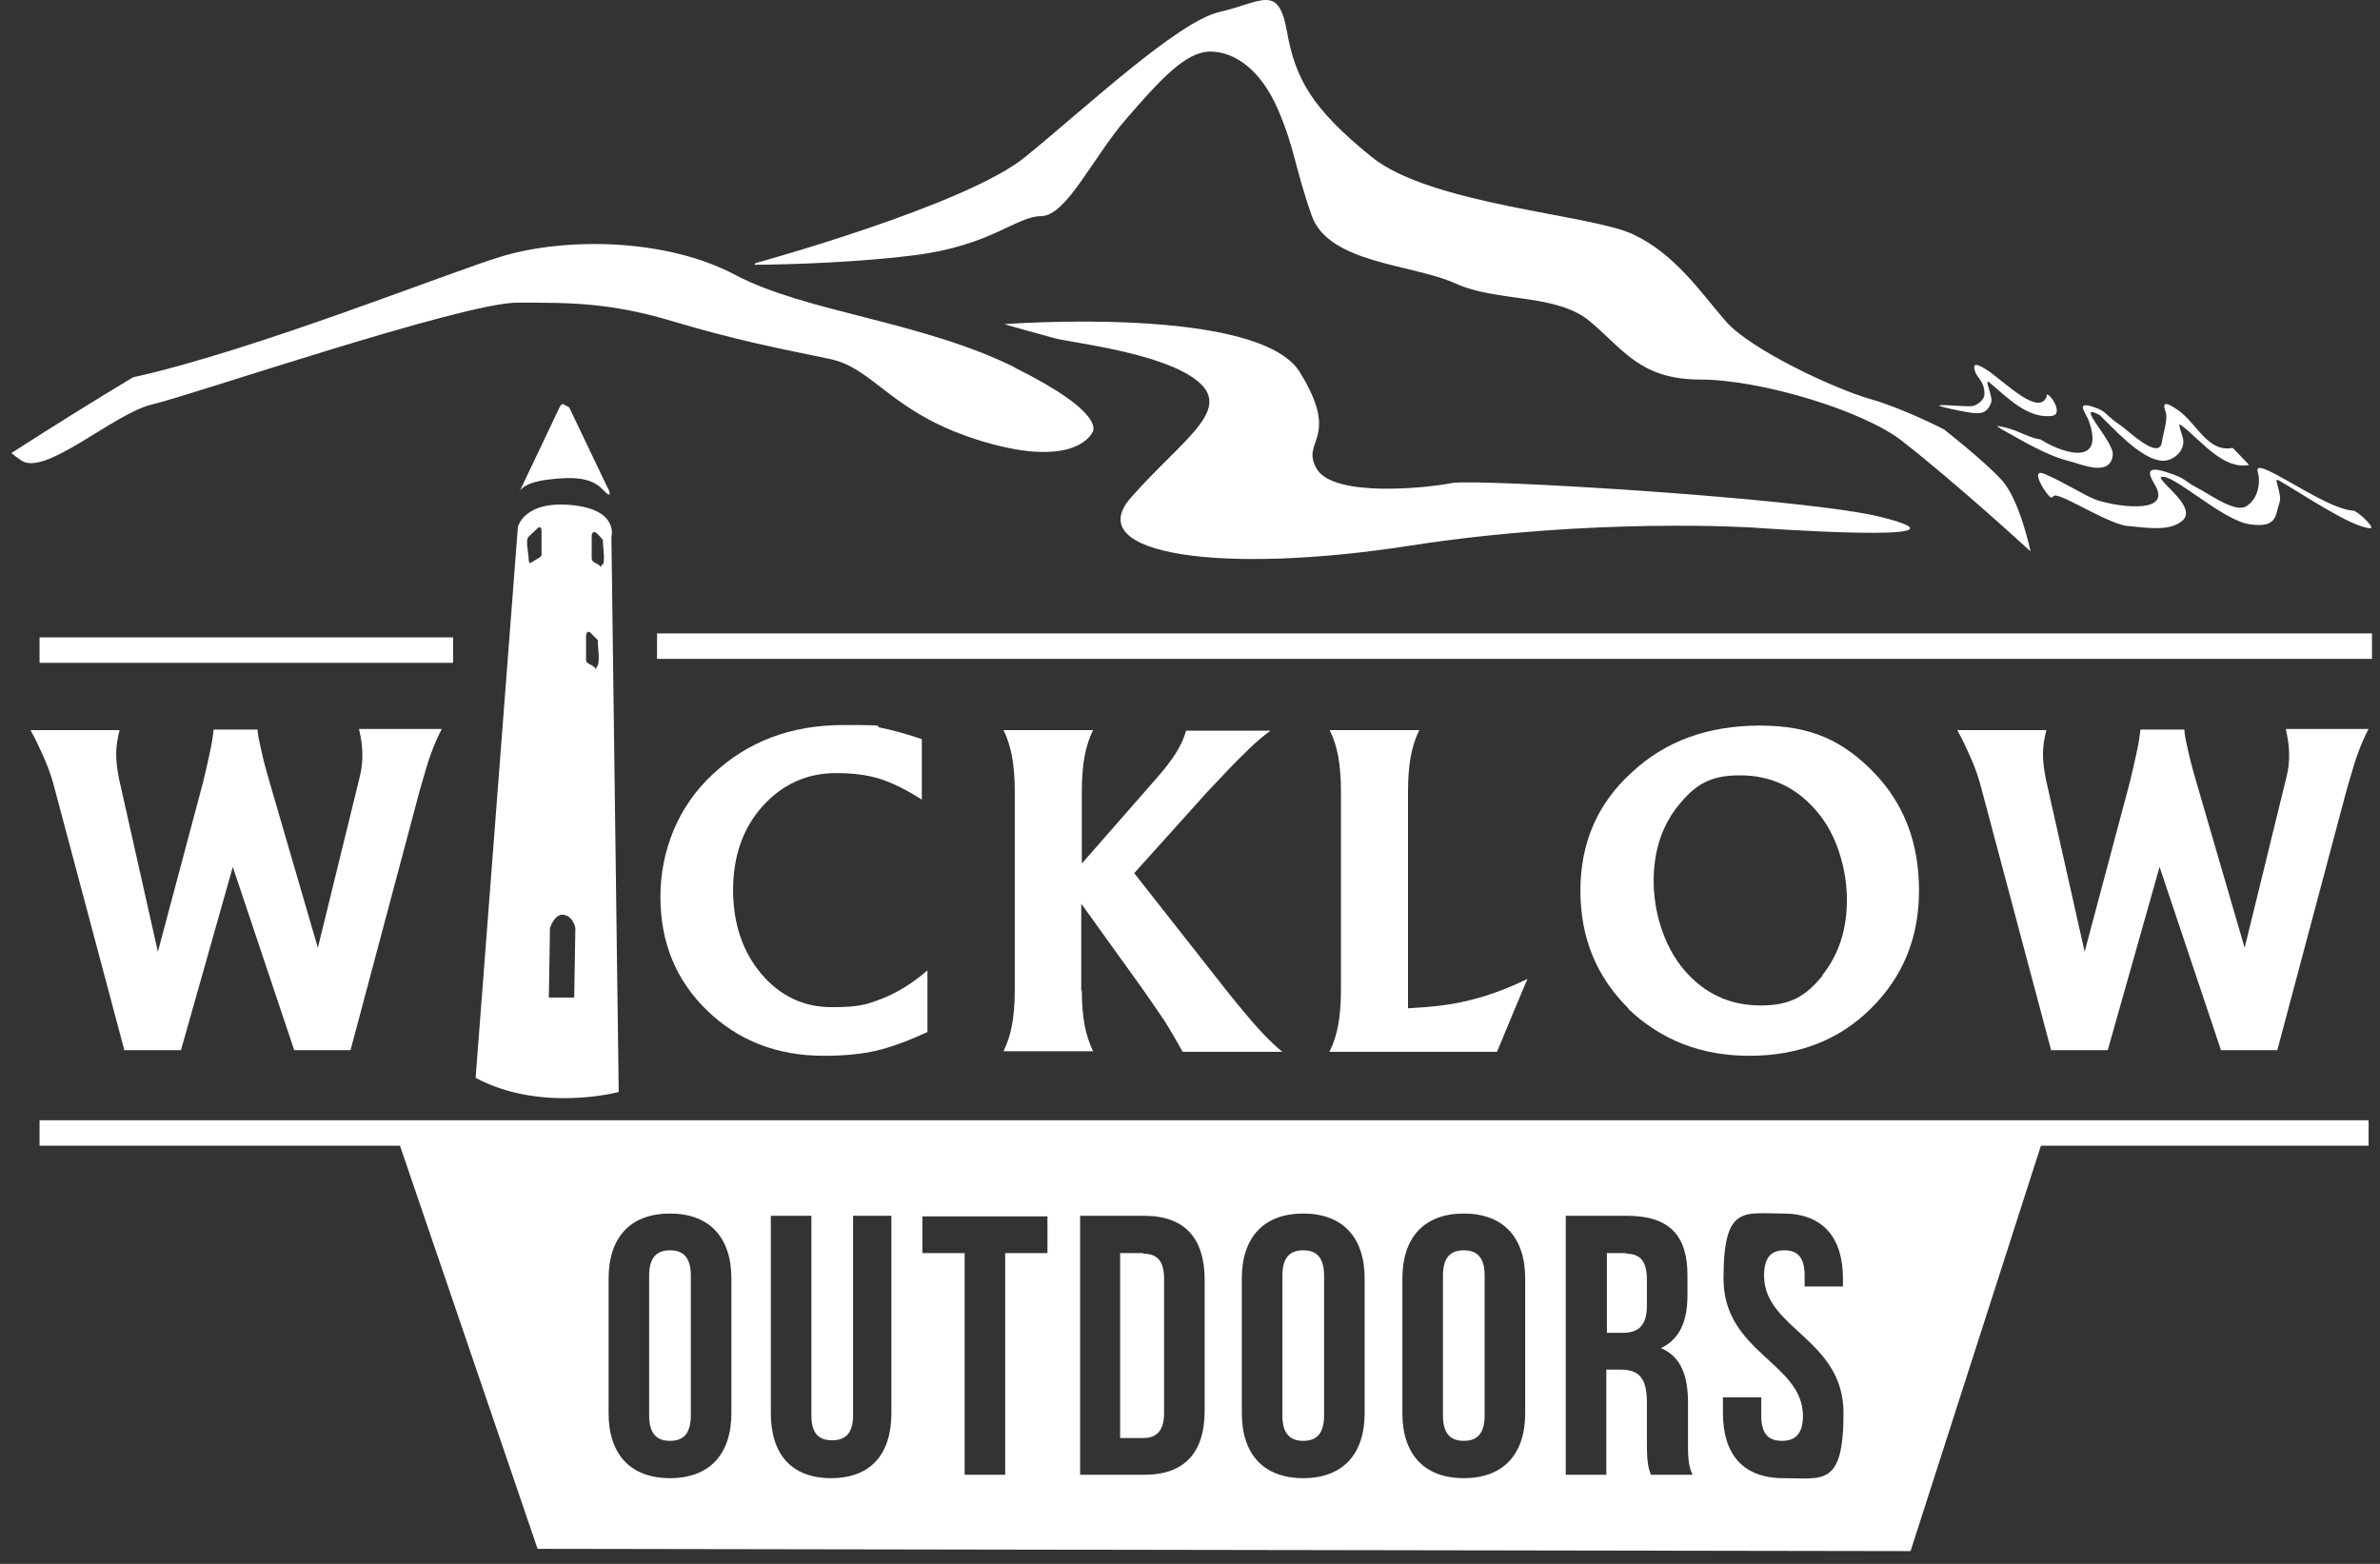 <svg width="140" height="92" viewBox="0 0 140 92" fill="none" xmlns="http://www.w3.org/2000/svg">
<rect x="0" y="0" width="140" height="92" fill="#333333" stroke="none"/>
<path d="M7.331 61.844L3.255 46.544C3.089 45.878 2.89 45.279 2.659 44.747C2.427 44.215 2.161 43.616 1.797 42.951H7.033C6.9 43.483 6.834 43.949 6.834 44.381C6.834 44.814 6.9 45.279 7 45.812L9.287 55.99L11.938 46.044C12.07 45.512 12.203 44.914 12.335 44.315C12.468 43.716 12.534 43.25 12.567 42.918H15.152C15.152 43.184 15.252 43.616 15.384 44.215C15.517 44.814 15.683 45.413 15.848 45.978L18.698 55.757L21.151 45.745C21.283 45.246 21.317 44.814 21.317 44.381C21.317 43.949 21.25 43.45 21.118 42.885H25.989C25.757 43.317 25.558 43.783 25.36 44.315C25.161 44.847 24.962 45.579 24.697 46.477L20.62 61.778H17.306L13.694 51.001L10.645 61.778H7.331V61.844Z" fill="white"/>
<path d="M54.556 60.714C53.396 61.246 52.402 61.612 51.54 61.811C50.679 62.011 49.651 62.111 48.458 62.111C45.708 62.111 43.421 61.212 41.598 59.45C39.776 57.687 38.848 55.458 38.848 52.764C38.848 50.069 39.875 47.441 41.93 45.545C43.984 43.616 46.536 42.652 49.618 42.652C52.7 42.652 51.209 42.718 51.839 42.818C52.468 42.951 53.264 43.151 54.225 43.483V47.042C53.297 46.444 52.468 46.044 51.739 45.812C50.977 45.579 50.148 45.479 49.187 45.479C47.464 45.479 46.006 46.144 44.846 47.441C43.686 48.739 43.123 50.402 43.123 52.364C43.123 54.327 43.686 55.99 44.78 57.287C45.873 58.585 47.265 59.25 48.922 59.25C50.579 59.25 51.01 59.084 51.872 58.751C52.733 58.418 53.628 57.886 54.556 57.088V60.647V60.714Z" fill="white"/>
<path d="M63.636 58.252C63.636 59.084 63.703 59.782 63.802 60.314C63.901 60.846 64.067 61.346 64.299 61.844H59.03C59.262 61.379 59.428 60.846 59.527 60.314C59.626 59.782 59.693 59.084 59.693 58.252V46.543C59.693 45.712 59.626 45.047 59.527 44.481C59.428 43.949 59.262 43.417 59.03 42.951H64.299C64.067 43.417 63.901 43.949 63.802 44.481C63.703 45.013 63.636 45.712 63.636 46.543V50.801L67.978 45.845C68.541 45.213 68.939 44.681 69.204 44.248C69.469 43.816 69.668 43.383 69.767 42.984H74.738C74.374 43.25 73.91 43.616 73.346 44.182C72.783 44.714 72.021 45.512 71.026 46.577L66.718 51.367L72.186 58.319C73.015 59.35 73.678 60.148 74.175 60.68C74.672 61.212 75.103 61.612 75.434 61.878H69.568C69.237 61.279 68.872 60.647 68.475 60.015C68.044 59.383 67.481 58.551 66.785 57.587L63.603 53.163V58.285L63.636 58.252Z" fill="white"/>
<path d="M78.218 61.844C78.45 61.379 78.615 60.846 78.715 60.314C78.814 59.782 78.88 59.084 78.88 58.252V46.543C78.88 45.712 78.814 45.047 78.715 44.481C78.615 43.949 78.45 43.417 78.218 42.951H83.487C83.255 43.417 83.089 43.949 82.99 44.481C82.891 45.013 82.824 45.712 82.824 46.543V59.316C84.017 59.25 85.078 59.15 85.972 58.95C87.265 58.684 88.558 58.219 89.85 57.587L88.955 59.716L88.06 61.878H78.185L78.218 61.844Z" fill="white"/>
<path d="M95.815 59.35C93.926 57.487 92.965 55.192 92.965 52.398C92.965 49.604 93.96 47.275 95.981 45.446C97.969 43.583 100.488 42.685 103.537 42.685C106.586 42.685 108.442 43.616 110.231 45.446C112.021 47.309 112.883 49.604 112.883 52.398C112.883 55.192 111.922 57.487 110.033 59.35C108.144 61.213 105.757 62.111 102.907 62.111C100.057 62.111 97.704 61.179 95.782 59.35H95.815ZM107.182 57.387C108.144 56.19 108.641 54.726 108.641 52.93C108.641 51.134 108.044 49.072 106.851 47.708C105.658 46.311 104.167 45.612 102.344 45.612C100.521 45.612 99.693 46.211 98.732 47.375C97.771 48.573 97.274 50.036 97.274 51.832C97.274 53.629 97.87 55.658 99.063 57.055C100.256 58.452 101.747 59.15 103.57 59.15C105.393 59.15 106.255 58.552 107.216 57.387H107.182Z" fill="white"/>
<path d="M120.671 61.844L116.595 46.544C116.429 45.878 116.23 45.279 115.998 44.747C115.766 44.215 115.501 43.616 115.136 42.951H120.373C120.24 43.483 120.174 43.949 120.174 44.381C120.174 44.814 120.24 45.279 120.339 45.812L122.626 55.99L125.277 46.044C125.41 45.512 125.542 44.914 125.675 44.315C125.808 43.716 125.874 43.25 125.907 42.918H128.492C128.492 43.184 128.591 43.616 128.724 44.215C128.857 44.814 129.022 45.413 129.188 45.978L132.038 55.757L134.49 45.745C134.623 45.246 134.656 44.814 134.656 44.381C134.656 43.949 134.59 43.45 134.457 42.885H139.329C139.097 43.317 138.898 43.783 138.699 44.315C138.5 44.847 138.301 45.579 138.036 46.477L133.96 61.778H130.646L127.034 51.001L123.985 61.778H120.671V61.844Z" fill="white"/>
<path d="M139.528 37.263H38.649V38.76H139.528V37.263Z" fill="white"/>
<path d="M26.652 37.496H2.327V38.993H26.652V37.496Z" fill="white"/>
<path d="M59.726 21.629C54.258 18.902 47.398 18.369 43.255 16.174C39.113 13.979 33.214 13.979 29.535 15.076C26.619 15.941 14.954 20.631 7.828 22.195C5.442 23.625 3.056 25.122 0.67 26.652C0.836 26.785 1.002 26.918 1.2 27.051C2.559 28.149 6.669 24.324 8.955 23.791C11.242 23.259 27.215 17.804 30.43 17.804C33.645 17.804 35.898 17.804 39.577 18.902C43.222 19.999 45.973 20.532 48.724 21.097C51.474 21.629 52.369 24.357 57.87 25.987C63.371 27.617 64.266 25.421 64.266 25.421C64.266 25.421 65.194 24.357 59.693 21.629H59.726Z" fill="white"/>
<path d="M44.448 15.476C44.448 15.476 56.843 12.083 60.322 9.222C63.802 6.395 69.27 1.272 71.723 0.707C74.208 0.141 75.203 -0.99 75.7 1.838C76.197 4.665 77.191 6.395 80.671 9.222C84.15 12.05 93.595 12.615 96.048 13.779C98.5 14.91 100.024 17.172 101.516 18.902C103.007 20.598 107.978 22.893 109.967 23.459C111.955 24.024 114.341 25.255 114.341 25.255C114.341 25.255 116.694 27.084 117.754 28.249C118.815 29.413 119.445 32.44 119.445 32.44C119.445 32.44 115.103 28.448 111.856 25.92C109.536 24.124 103.504 22.328 100.024 22.328C96.545 22.328 95.551 20.631 93.562 18.935C91.574 17.239 88.094 17.804 85.609 16.673C83.123 15.542 78.152 15.509 77.158 12.682C76.163 9.854 76.163 8.723 75.169 6.428C74.175 4.133 72.651 3.035 71.192 3.035C69.734 3.035 68.21 4.732 66.222 7.027C64.266 9.289 62.742 12.682 61.251 12.715C59.792 12.715 58.301 14.444 53.827 15.01C49.353 15.575 44.382 15.575 44.382 15.575" fill="white"/>
<path d="M139.329 65.903H2.327V67.399H139.329V65.903Z" fill="white"/>
<path d="M131.309 26.353C129.884 26.619 129.254 24.956 128.161 24.157C127.133 23.425 127.266 23.891 127.399 24.257C127.531 24.689 127.233 25.521 127.167 26.02C127.001 27.084 125.245 25.388 124.781 25.055C123.853 24.423 123.919 24.257 123.455 24.058C121.964 23.459 122.66 24.224 122.858 24.723C123.919 27.65 121.036 26.519 120.041 25.854C119.379 25.754 118.948 25.454 118.318 25.255C118.02 25.155 117.755 25.089 117.457 25.055L117.689 25.222C119.014 25.953 120.34 26.785 121.798 27.151C122.461 27.317 124.151 28.082 124.283 26.752C124.35 25.953 121.93 23.558 123.521 24.423C124.25 25.122 125.775 26.852 127.001 27.084C127.829 27.251 128.625 26.452 128.393 25.721C128.161 24.989 128.128 24.856 128.36 25.055C129.52 25.953 130.779 27.65 132.303 27.351L131.342 26.353H131.309Z" fill="white"/>
<path d="M120.77 29.247C120.77 28.681 123.886 30.81 125.145 30.943C126.504 31.076 127.63 31.242 128.359 30.644C129.287 29.879 127.1 28.448 127.1 28.082C127.697 27.716 130.679 30.61 132.336 30.843C133.993 31.076 133.828 30.311 134.093 29.546C134.258 29.08 133.695 28.049 134.026 28.249C135.584 29.147 138.301 31.009 139.428 31.076C139.76 31.076 138.666 30.045 138.434 30.045C137.241 29.945 135.385 28.714 133.894 27.916C132.502 27.184 132.8 27.65 132.866 28.016C132.933 28.515 132.8 29.38 132.137 29.779C131.541 30.178 130.116 29.18 129.519 28.847C128.293 28.215 128.691 28.182 127.564 27.816C126.04 27.284 126.47 28.016 126.736 28.482C127.929 30.411 124.084 29.745 123.156 29.346C122.46 29.047 121.367 28.349 120.273 27.883C119.18 27.417 120.737 29.679 120.704 29.213L120.77 29.247Z" fill="white"/>
<path d="M120.406 23.292C119.975 24.556 117.954 22.494 116.926 21.796C115.965 21.164 116.098 21.596 116.197 21.895C116.33 22.261 116.761 22.461 116.728 23.226C116.728 23.459 116.429 23.758 116.131 23.858C115.899 23.991 114.341 23.758 114.043 23.858C114.308 23.991 115.568 24.224 115.8 24.257C116.562 24.39 116.893 24.29 117.125 23.692C117.258 23.292 116.628 22.162 117.059 22.527C118.053 23.359 119.313 24.689 120.738 24.457C121.433 24.324 120.472 22.96 120.373 23.259L120.406 23.292Z" fill="white"/>
<path d="M86.106 73.553C85.344 73.553 84.88 73.952 84.88 75.05V83.266C84.88 84.364 85.344 84.763 86.106 84.763C86.868 84.763 87.332 84.364 87.332 83.266V75.05C87.332 73.952 86.868 73.553 86.106 73.553Z" fill="white"/>
<path d="M23.471 67.233L31.623 91.116L112.386 91.249L120.107 67.233H23.471ZM43.023 83.133C43.023 85.561 41.731 86.958 39.411 86.958C37.091 86.958 35.799 85.561 35.799 83.133V75.216C35.799 72.788 37.091 71.391 39.411 71.391C41.731 71.391 43.023 72.788 43.023 75.216V83.133ZM52.435 83.133C52.435 85.561 51.209 86.958 48.889 86.958C46.569 86.958 45.343 85.561 45.343 83.133V71.524H47.729V83.266C47.729 84.364 48.193 84.73 48.955 84.73C49.718 84.73 50.181 84.33 50.181 83.266V71.524H52.435V83.133ZM61.615 73.719H59.129V86.759H56.743V73.719H54.258V71.557H61.615V73.719ZM70.861 83C70.861 85.428 69.701 86.759 67.315 86.759H63.537V71.524H67.315C69.701 71.524 70.861 72.855 70.861 75.283V83ZM80.273 83.133C80.273 85.561 78.98 86.958 76.66 86.958C74.341 86.958 73.048 85.561 73.048 83.133V75.216C73.048 72.788 74.341 71.391 76.66 71.391C78.98 71.391 80.273 72.788 80.273 75.216V83.133ZM89.718 83.133C89.718 85.561 88.425 86.958 86.105 86.958C83.786 86.958 82.493 85.561 82.493 83.133V75.216C82.493 72.788 83.786 71.391 86.105 71.391C88.425 71.391 89.718 72.788 89.718 75.216V83.133ZM97.108 86.759C96.975 86.359 96.876 86.127 96.876 84.896V82.501C96.876 81.071 96.412 80.572 95.318 80.572H94.49V86.759H92.104V71.524H95.716C98.202 71.524 99.262 72.688 99.262 75.017V76.214C99.262 77.778 98.765 78.809 97.704 79.308C98.898 79.807 99.295 80.971 99.295 82.534V84.896C99.295 85.628 99.295 86.193 99.56 86.759H97.141H97.108ZM104.896 86.958C102.543 86.958 101.35 85.561 101.35 83.133V82.202H103.603V83.299C103.603 84.397 104.067 84.763 104.83 84.763C105.592 84.763 106.056 84.364 106.056 83.299C106.056 80.172 101.383 79.574 101.383 75.216C101.383 70.859 102.576 71.391 104.896 71.391C107.216 71.391 108.409 72.788 108.409 75.216V75.682H106.155V75.05C106.155 73.952 105.724 73.553 104.962 73.553C104.2 73.553 103.769 73.952 103.769 75.05C103.769 78.177 108.442 78.775 108.442 83.133C108.442 87.49 107.216 86.958 104.896 86.958Z" fill="white"/>
<path d="M76.661 73.553C75.898 73.553 75.435 73.952 75.435 75.05V83.266C75.435 84.364 75.898 84.763 76.661 84.763C77.423 84.763 77.887 84.364 77.887 83.266V75.05C77.887 73.952 77.423 73.553 76.661 73.553Z" fill="white"/>
<path d="M67.249 73.719H65.89V84.596H67.249C68.011 84.596 68.475 84.197 68.475 83.133V75.216C68.475 74.118 68.011 73.752 67.249 73.752V73.719Z" fill="white"/>
<path d="M39.411 73.553C38.649 73.553 38.185 73.952 38.185 75.05V83.266C38.185 84.364 38.649 84.763 39.411 84.763C40.173 84.763 40.637 84.364 40.637 83.266V75.05C40.637 73.952 40.173 73.553 39.411 73.553Z" fill="white"/>
<path d="M95.683 73.719H94.523V78.409H95.451C96.346 78.409 96.876 78.01 96.876 76.813V75.316C96.876 74.218 96.511 73.752 95.65 73.752L95.683 73.719Z" fill="white"/>
<path d="M35.766 28.748L33.479 23.958L33.081 23.758L32.949 23.891L30.529 28.981C30.529 28.981 30.629 28.415 32.22 28.216C33.81 28.016 34.838 28.116 35.467 28.814C36.13 29.513 35.766 28.715 35.766 28.715" fill="white"/>
<path d="M35.434 33.205C35.269 33.371 35.434 33.438 35.269 33.272C35.103 33.105 34.805 33.105 34.805 32.839V31.475C34.805 31.475 34.871 31.176 35.07 31.342C35.269 31.509 35.468 31.775 35.468 31.775V31.941C35.468 32.107 35.6 33.005 35.468 33.205M34.738 37.23C34.937 37.429 35.169 37.662 35.169 37.662V37.862C35.169 38.028 35.302 38.993 35.136 39.192C34.97 39.392 35.169 39.459 34.97 39.259C34.772 39.059 34.473 39.059 34.473 38.827V37.363C34.473 37.363 34.54 37.03 34.738 37.23ZM33.844 54.593L33.777 58.685H32.286L32.352 54.593C32.352 54.593 32.651 53.662 33.214 53.828C33.744 53.961 33.844 54.593 33.844 54.593ZM31.723 32.806C31.524 32.939 31.159 33.139 31.159 33.139C31.159 33.139 31.093 33.072 31.093 32.806C31.093 32.54 30.894 31.775 31.093 31.575L31.656 31.043C31.656 31.043 31.855 30.91 31.855 31.242V32.54C31.855 32.54 31.922 32.673 31.723 32.806ZM35.965 31.575C35.965 31.575 36.428 29.979 33.612 29.712C30.795 29.446 30.463 31.01 30.463 31.01L27.978 63.408C31.822 65.47 36.395 64.24 36.395 64.24L35.965 31.542V31.575Z" fill="white"/>
<path d="M59.097 19.068C59.097 19.068 74.01 17.937 76.462 21.895C78.915 25.887 76.462 25.887 77.456 27.583C78.451 29.28 83.919 28.714 85.41 28.415C86.901 28.149 106.255 29.313 110.63 30.411C117.125 32.041 103.206 31.043 103.206 31.043C103.206 31.043 93.828 30.411 82.891 32.107C71.988 33.804 63.537 32.673 66.52 29.28C69.503 25.887 72.485 24.157 70.497 22.461C68.508 20.764 63.04 20.166 62.046 19.9C61.052 19.634 59.063 19.068 59.063 19.068" fill="white"/>
</svg>

